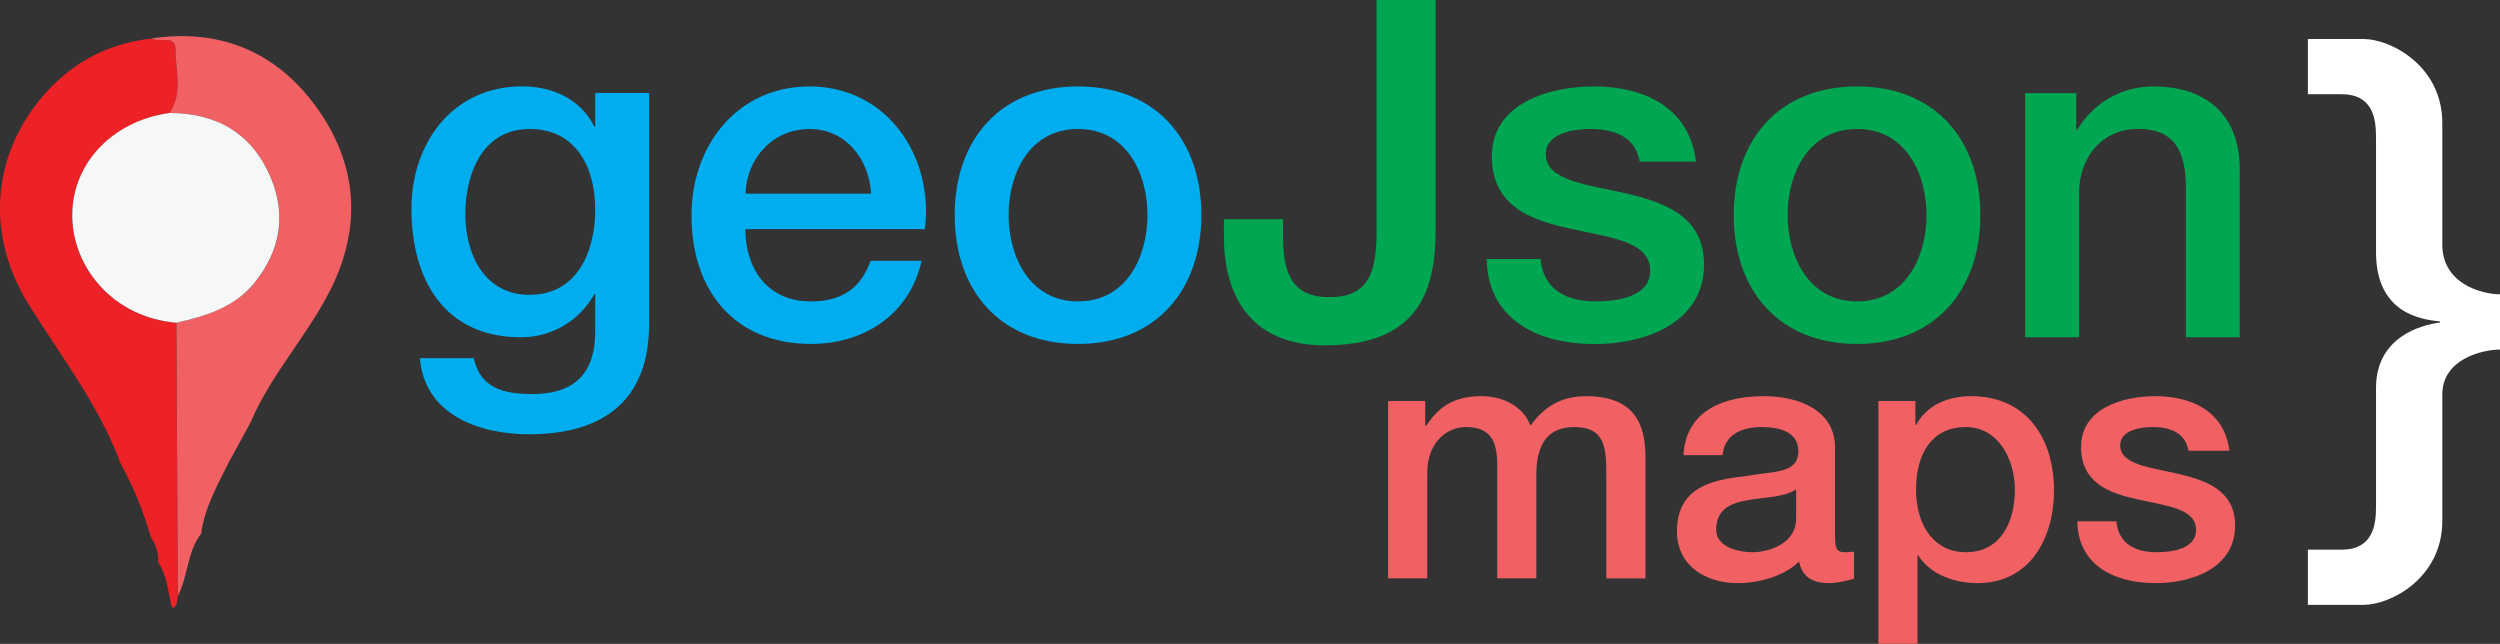 <?xml version="1.0" encoding="UTF-8"?>
<svg xmlns="http://www.w3.org/2000/svg" version="1.1" viewBox="0 0 270.4 69.64">
  <rect x="0" y="0" width="270.4" height="69.64" fill="#333333" stroke="none"/>
  <!-- Generator: Adobe Illustrator 28.7.4, SVG Export Plug-In . SVG Version: 1.2.0 Build 166)  -->
  <g>
    <g id="Layer_1">
      <g>
        <g>
          <path d="M13.08,50.21c-2.33-6.32-6.44-11.61-9.96-17.25C-1.41,25.7-.99,17.35,4.26,10.85c3.08-3.82,7.15-6.13,12.11-6.68.85.52,2.63-.5,2.62,1.26-.01,2.27.82,4.67-.67,6.8-6.4.9-10.8,5.79-10.49,11.64.28,5.26,4.46,10.45,11.24,11.05.05,9.85.11,19.69.16,29.54-.05.32-.04.67-.17.95-.12.26-.42.59-.55-.03-.34-1.57-.51-3.2-1.4-4.6.05-1-.27-1.9-.81-2.72-.79-2.73-1.83-5.35-3.22-7.84Z" fill="#ed2226"/>
          <path d="M18.32,12.22c1.49-2.14.66-4.53.67-6.8,0-1.76-1.77-.74-2.62-1.26,7.43-1.11,13.51,1.45,17.83,7.4,4.4,6.05,4.99,12.79,1.63,19.6-2.51,5.08-6.51,9.28-8.74,14.55-.8,1.46-1.59,2.92-2.39,4.38-1.21,2.45-2.58,4.84-2.94,7.62-1.54,1.98-1.4,4.59-2.52,6.74-.05-9.85-.11-19.69-.16-29.54,3.25-.73,6.39-1.71,8.56-4.45,2.67-3.39,3.35-7.19,1.68-11.19-2.01-4.81-5.81-7.05-10.99-7.05Z" fill="#f16164"/>
          <path d="M18.32,12.22c5.17,0,8.98,2.23,10.99,7.05,1.67,4,.99,7.8-1.68,11.19-2.16,2.75-5.31,3.73-8.56,4.45-6.78-.6-10.96-5.79-11.24-11.05-.31-5.85,4.09-10.74,10.49-11.64Z" fill="#f6f7f7"/>
        </g>
        <path d="M270.4,37.81c-1.86,0-6.24,1-6.24,4.85v13.67c0,6.24-5.64,9.09-8.5,9.09h-6.04v-5.97h3.65c3.39,0,3.72-2.66,3.72-4.65v-12.94c.07-5.38,4.78-6.7,6.9-6.97v-.13c-2.12-.2-6.84-.93-6.9-7.37v-12.55c0-1.99-.33-4.65-3.72-4.65h-3.65v-5.97h6.04c2.85,0,8.5,2.85,8.5,9.09v13.14c0,4.32,4.38,5.38,6.24,5.38v5.97Z" fill="#fff"/>
        <g>
          <g>
            <path d="M70.2,35.11c0,7.92-4.65,11.86-12.98,11.86-5.31,0-11.29-2.04-11.81-8.23h5.83c.72,3.32,3.37,3.88,6.34,3.88,4.7,0,6.8-2.4,6.8-6.75v-4.04h-.1c-1.63,2.91-4.65,4.65-7.92,4.65-8.38,0-11.86-6.34-11.86-13.9,0-7.1,4.45-13.24,11.96-13.24,3.32,0,6.34,1.38,7.82,4.34h.1v-3.63h5.83v25.04ZM64.38,22.69c0-4.55-2.04-8.74-7.1-8.74s-6.95,4.8-6.95,9.2,2.09,8.74,6.95,8.74c5.16,0,7.1-4.7,7.1-9.2Z" fill="#00aeef"/>
            <path d="M80.62,24.78c0,4.14,2.25,7.82,7.1,7.82,3.37,0,5.42-1.48,6.44-4.39h5.52c-1.28,5.77-6.18,8.99-11.96,8.99-8.28,0-12.93-5.77-12.93-13.9,0-7.51,4.91-13.95,12.78-13.95,8.33,0,13.44,7.51,12.47,15.43h-19.42ZM94.22,20.95c-.2-3.68-2.71-7-6.64-7s-6.8,3.07-6.95,7h13.59Z" fill="#00aeef"/>
            <path d="M103.26,23.25c0-8.07,4.85-13.9,13.34-13.9s13.34,5.83,13.34,13.9-4.85,13.95-13.34,13.95-13.34-5.83-13.34-13.95ZM124.11,23.25c0-4.55-2.3-9.3-7.51-9.3s-7.51,4.75-7.51,9.3,2.3,9.35,7.51,9.35,7.51-4.75,7.51-9.35Z" fill="#00aeef"/>
            <path d="M155.28,24.73c0,6.34-1.53,12.62-12.01,12.62-7.72,0-10.89-5.06-10.89-11.7v-1.94h6.39v1.89c0,4.14,1.12,6.54,5.01,6.54,4.14,0,5.11-2.5,5.11-7.05V0h6.39v24.73Z" fill="#00a651"/>
            <path d="M166.62,28c.31,3.37,2.86,4.6,5.98,4.6,2.2,0,6.03-.46,5.88-3.48-.15-3.07-4.39-3.42-8.64-4.39-4.29-.92-8.48-2.45-8.48-7.82,0-5.77,6.23-7.56,11.04-7.56,5.42,0,10.32,2.25,11.04,8.13h-6.08c-.51-2.76-2.81-3.53-5.37-3.53-1.69,0-4.8.41-4.8,2.71,0,2.86,4.29,3.27,8.59,4.24,4.24.97,8.53,2.5,8.53,7.72,0,6.29-6.34,8.59-11.81,8.59-6.64,0-11.6-2.96-11.7-9.2h5.83Z" fill="#00a651"/>
            <path d="M187.52,23.25c0-8.07,4.85-13.9,13.34-13.9s13.34,5.83,13.34,13.9-4.85,13.95-13.34,13.95-13.34-5.83-13.34-13.95ZM208.37,23.25c0-4.55-2.3-9.3-7.51-9.3s-7.51,4.75-7.51,9.3,2.3,9.35,7.51,9.35,7.51-4.75,7.51-9.35Z" fill="#00a651"/>
            <path d="M219.05,10.07h5.52v3.88l.1.1c1.74-2.91,4.75-4.7,8.23-4.7,5.72,0,9.35,3.07,9.35,8.99v18.14h-5.83v-16.61c-.1-4.14-1.74-5.93-5.16-5.93-3.88,0-6.39,3.07-6.39,6.95v15.59h-5.83V10.07Z" fill="#00a651"/>
          </g>
          <g>
            <path d="M150.14,43.37h4.01v2.67h.11c1.26-1.89,2.86-3.19,5.9-3.19,2.34,0,4.53,1,5.38,3.19,1.41-1.97,3.23-3.19,6.01-3.19,4.04,0,6.42,1.78,6.42,6.46v13.25h-4.23v-11.21c0-3.04-.19-5.16-3.49-5.16-2.86,0-4.08,1.89-4.08,5.12v11.24h-4.23v-12.32c0-2.63-.82-4.04-3.38-4.04-2.19,0-4.19,1.78-4.19,4.97v11.39h-4.23v-19.18Z" fill="#f16164"/>
            <path d="M198.49,58.28c0,1.04.22,1.45,1,1.45.26,0,.59,0,1.04-.07v2.93c-.63.22-1.97.48-2.67.48-1.71,0-2.93-.59-3.27-2.34-1.67,1.63-4.38,2.34-6.64,2.34-3.45,0-6.57-1.86-6.57-5.6,0-4.79,3.82-5.57,7.38-5.97,3.04-.56,5.75-.22,5.75-2.71,0-2.19-2.26-2.6-3.97-2.6-2.37,0-4.04.96-4.23,3.04h-4.23c.3-4.94,4.49-6.38,8.72-6.38,3.75,0,7.68,1.52,7.68,5.57v9.87ZM194.26,52.94c-1.3.85-3.34.82-5.19,1.15-1.82.3-3.45.96-3.45,3.19,0,1.89,2.41,2.45,3.9,2.45,1.86,0,4.75-.96,4.75-3.64v-3.15Z" fill="#f16164"/>
            <path d="M203.16,43.37h4.01v2.6h.07c1.19-2.19,3.49-3.12,5.94-3.12,6.05,0,8.98,4.6,8.98,10.2,0,5.16-2.6,10.02-8.27,10.02-2.45,0-5.08-.89-6.42-3.01h-.07v9.57h-4.23v-26.27ZM212.62,46.19c-3.56,0-5.38,2.71-5.38,6.79,0,3.86,1.97,6.75,5.38,6.75,3.86,0,5.31-3.41,5.31-6.75s-1.82-6.79-5.31-6.79Z" fill="#f16164"/>
            <path d="M228.91,56.39c.22,2.45,2.08,3.34,4.34,3.34,1.6,0,4.38-.33,4.27-2.52-.11-2.23-3.19-2.49-6.27-3.19-3.12-.67-6.16-1.78-6.16-5.68,0-4.19,4.53-5.49,8.02-5.49,3.93,0,7.5,1.63,8.02,5.9h-4.42c-.37-2-2.04-2.56-3.9-2.56-1.22,0-3.49.3-3.49,1.97,0,2.08,3.12,2.37,6.23,3.08,3.08.71,6.2,1.82,6.2,5.6,0,4.56-4.6,6.23-8.57,6.23-4.82,0-8.42-2.15-8.5-6.68h4.23Z" fill="#f16164"/>
          </g>
        </g>
      </g>
    </g>
  </g>
</svg>